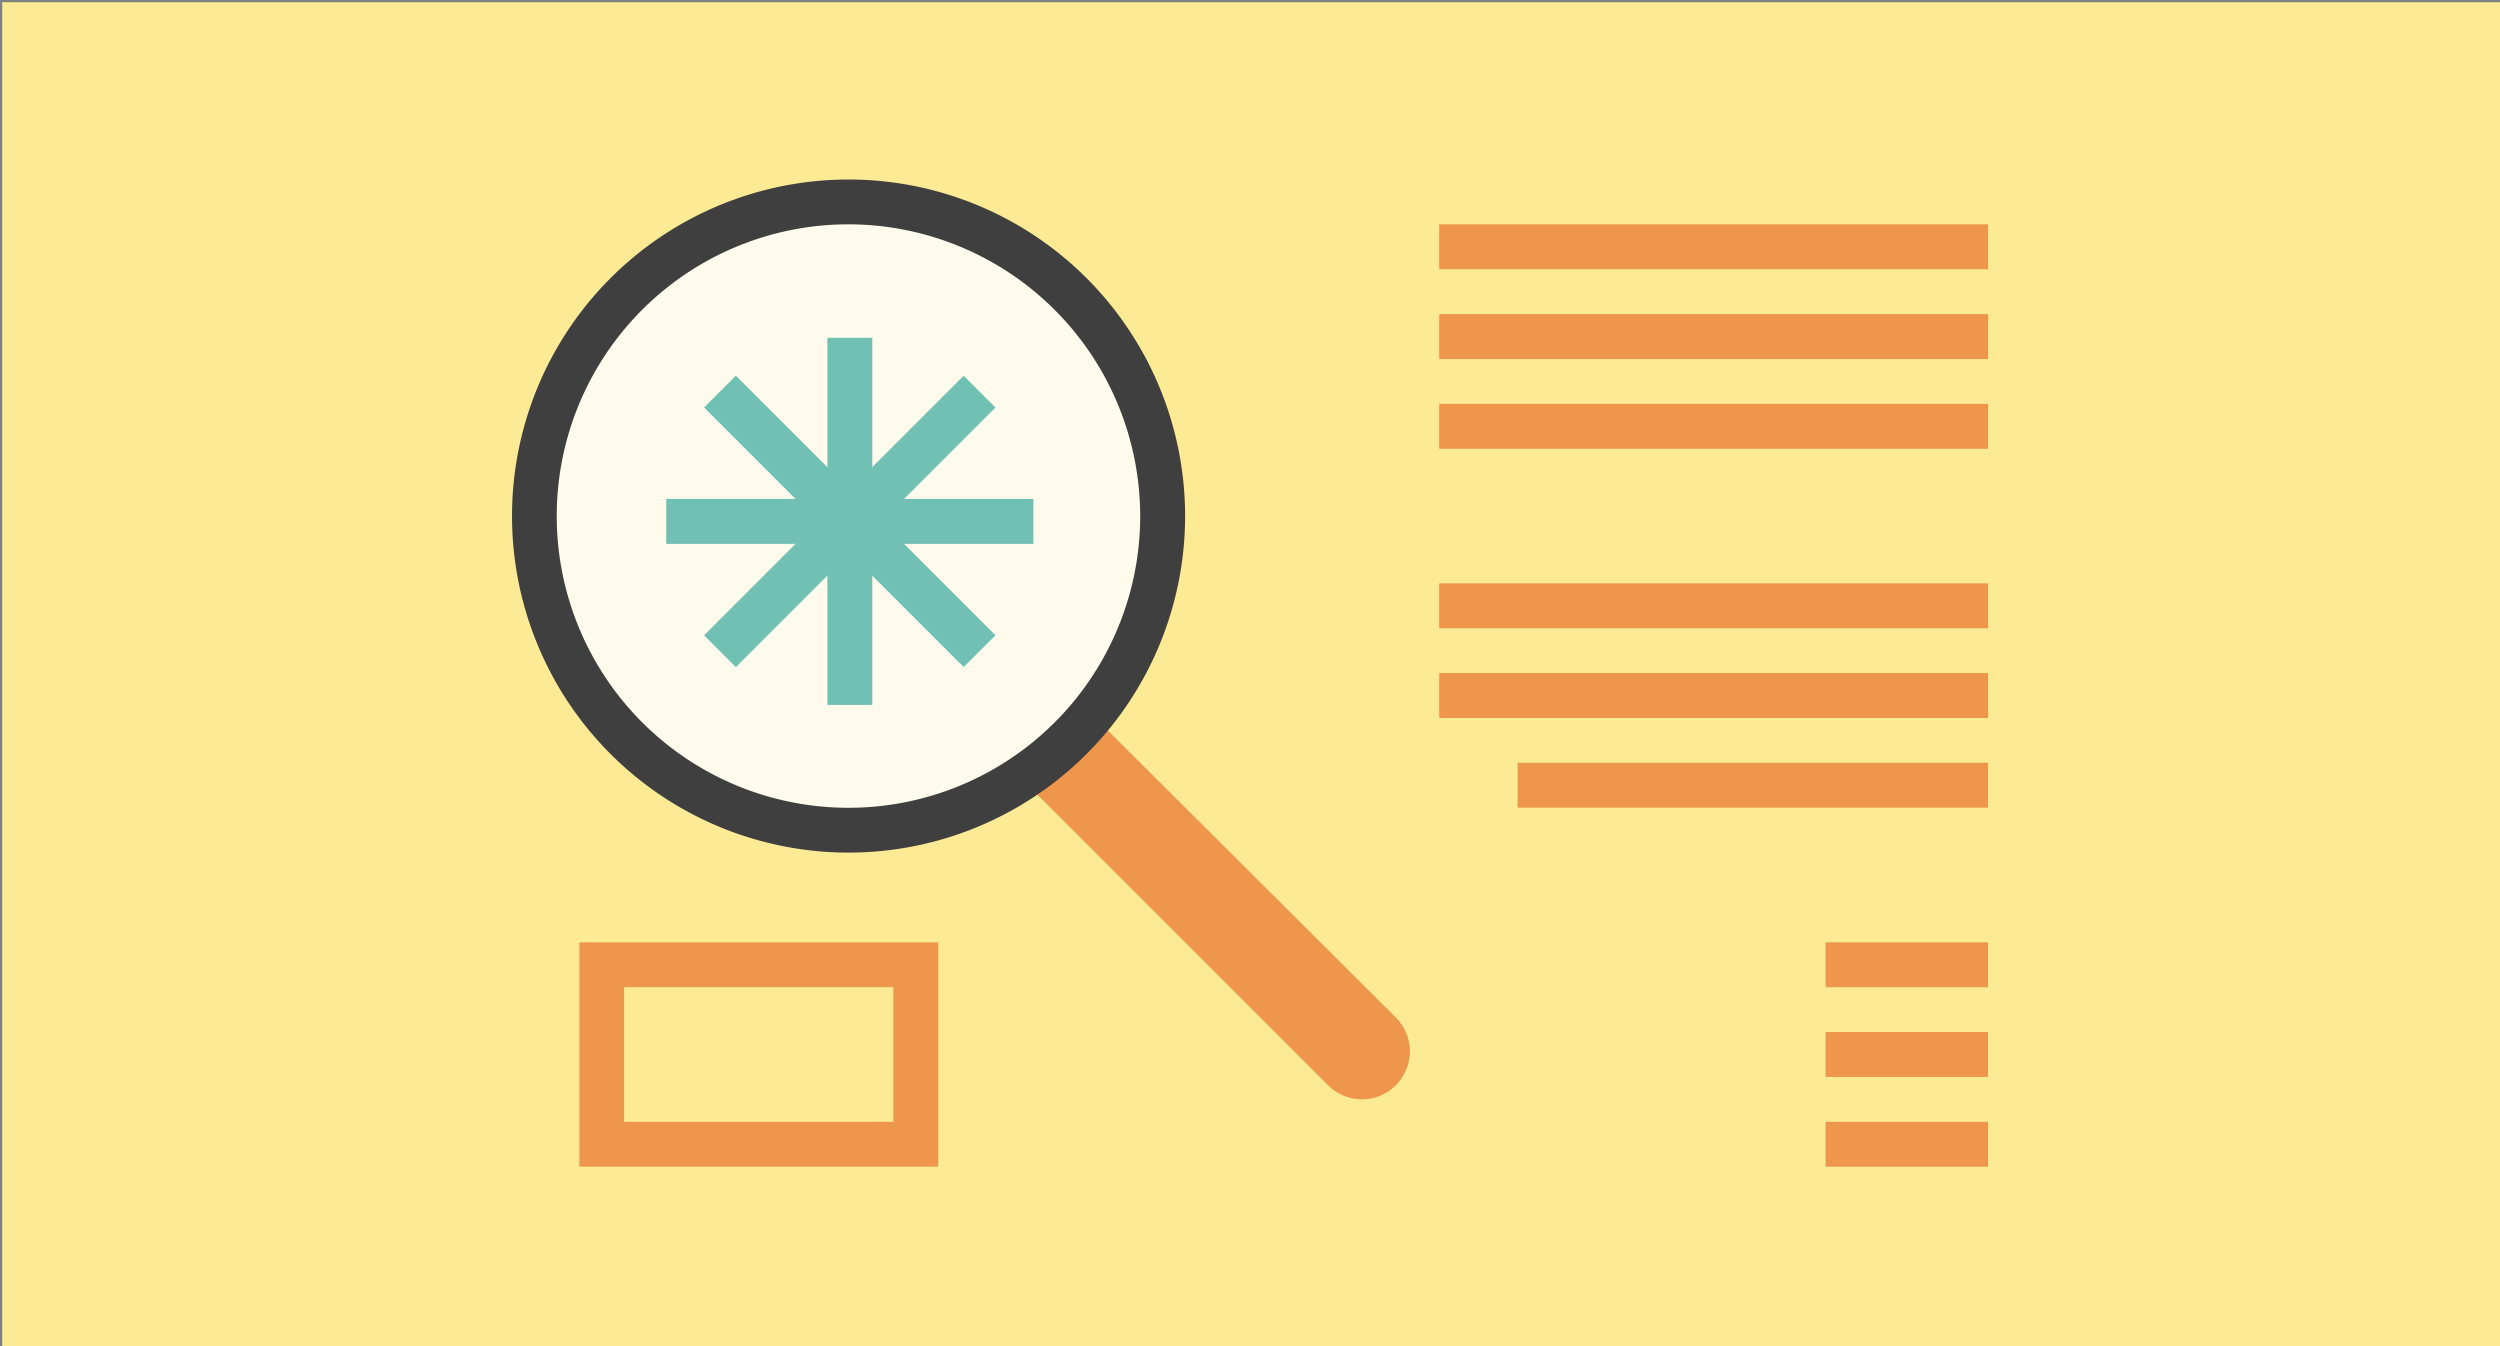 <svg xmlns="http://www.w3.org/2000/svg" viewBox="0 0 260 140"><rect x="0" y="0" width="260" height="140" fill="#808080" stroke="none"/><defs><style>.a{fill:#fcea95;}.b{fill:#ee964b;}.c{fill:#fefaec;}.d{fill:#3f3f3f;}.e{fill:#70c1b3;}</style></defs><title>card_ldap</title><rect class="a" x="0.23" y="0.23" width="259.81" height="140"/><path class="b" d="M106.91,81.67l31.22,31.21a5,5,0,0,0,3.5,1.45h0a5,5,0,0,0,5-5h0a5,5,0,0,0-1.45-3.5L113.91,74.67Z"/><circle class="c" cx="88.25" cy="53.67" r="32.67"/><path class="d" d="M88.25,88.67a35,35,0,1,1,35-35A35,35,0,0,1,88.25,88.67Zm0-65.34a30.34,30.34,0,1,0,30.33,30.34A30.37,30.37,0,0,0,88.25,23.33Z"/><path class="b" d="M97.58,121.33H60.25V98H97.58Zm-32.67-4.66h28v-14h-28Z"/><rect class="b" x="149.68" y="23.33" width="57.08" height="4.67"/><rect class="b" x="149.68" y="32.67" width="57.08" height="4.67"/><rect class="b" x="149.68" y="42" width="57.08" height="4.67"/><rect class="b" x="149.68" y="60.67" width="57.08" height="4.67"/><rect class="b" x="149.68" y="70" width="57.08" height="4.67"/><rect class="b" x="157.83" y="79.33" width="48.92" height="4.67"/><rect class="b" x="189.86" y="98" width="16.89" height="4.67"/><rect class="b" x="189.86" y="107.33" width="16.89" height="4.67"/><rect class="b" x="189.86" y="116.67" width="16.89" height="4.67"/><rect class="e" x="69.29" y="51.89" width="38.18" height="4.67"/><rect class="e" x="86.05" y="35.13" width="4.67" height="38.18"/><rect class="e" x="86.05" y="35.13" width="4.67" height="38.18" transform="translate(-12.46 78.38) rotate(-45)"/><rect class="e" x="69.29" y="51.89" width="38.18" height="4.67" transform="translate(-12.46 78.38) rotate(-45)"/></svg>